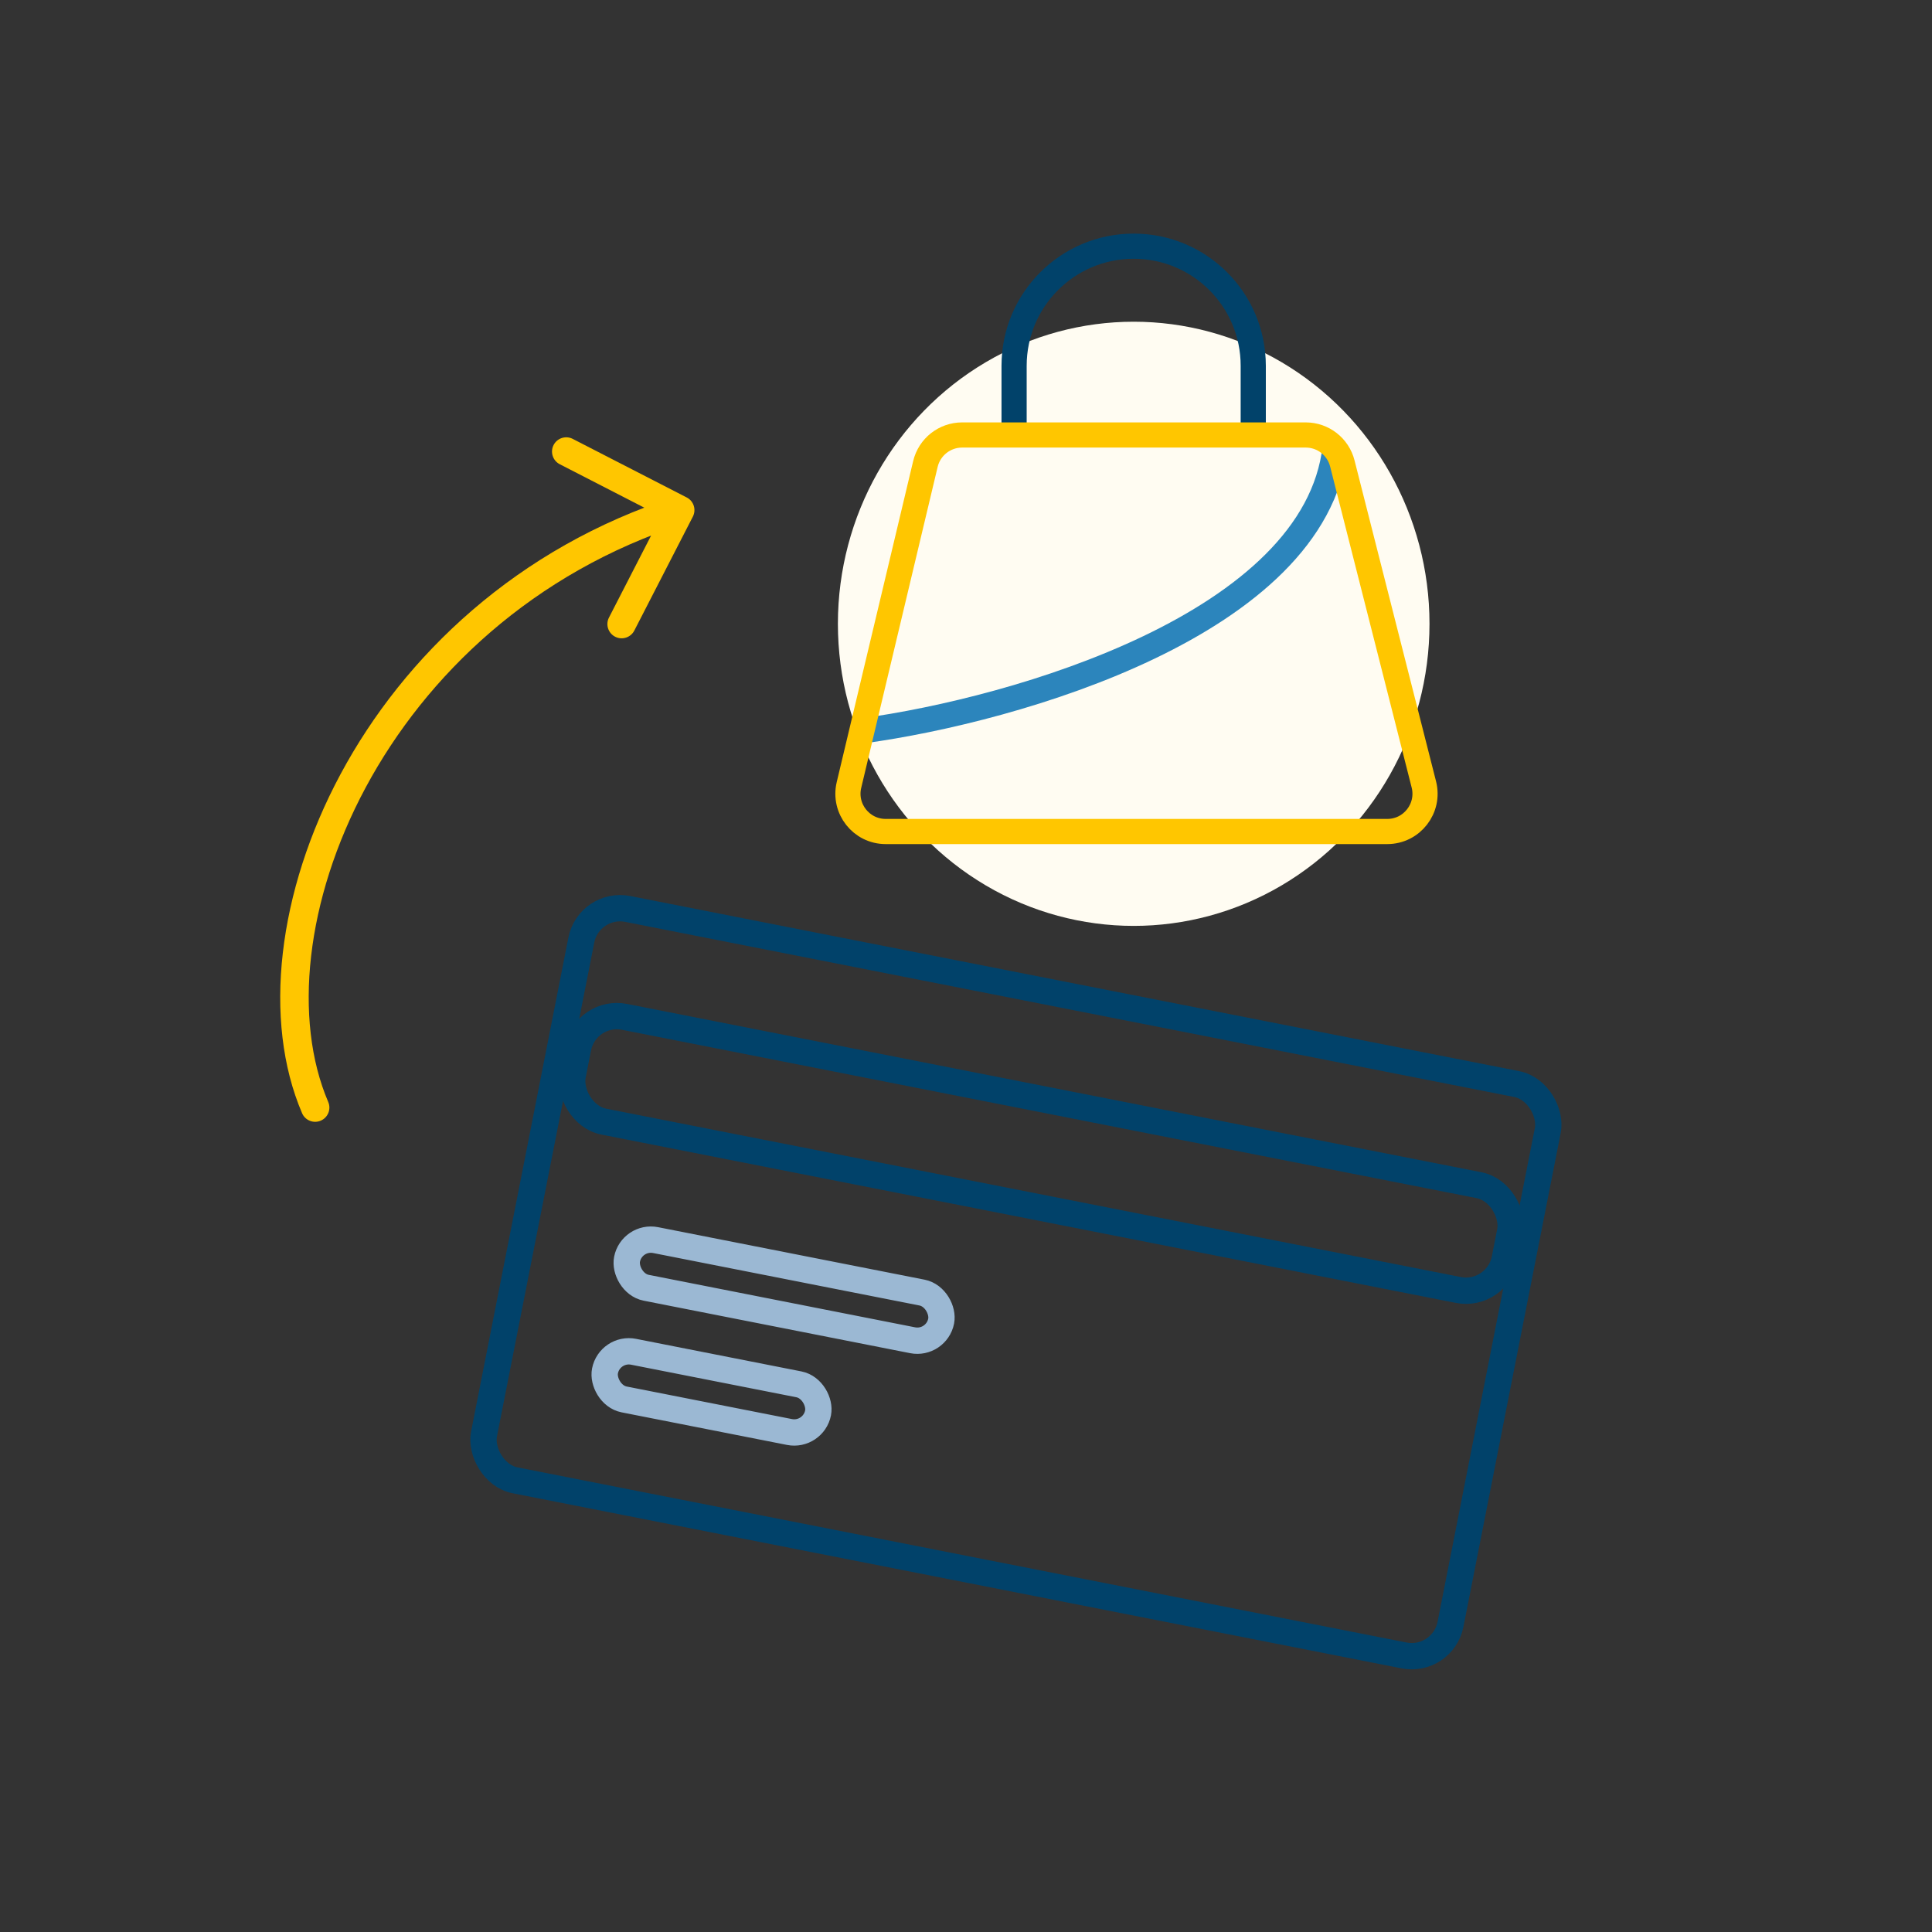 <svg width="75" height="75" viewBox="0 0 75 75" fill="none" xmlns="http://www.w3.org/2000/svg">
<rect x="0" y="0" width="75" height="75" fill="#333333" stroke="none"/>
<rect x="22.863" y="34.989" width="38.239" height="22.607" rx="1.533" transform="rotate(11.144 22.863 34.989)" stroke="#01426A" stroke-width="1.022"/>
<rect x="22.738" y="39.178" width="36.877" height="4.146" rx="1.533" transform="rotate(11.144 22.738 39.178)" stroke="#01426A" stroke-width="1.022"/>
<rect x="24.524" y="47.958" width="12.428" height="1.886" rx="0.943" transform="rotate(11.144 24.524 47.958)" stroke="#9BB8D3" stroke-width="1.022"/>
<rect x="23.668" y="52.293" width="8.43" height="1.886" rx="0.943" transform="rotate(11.144 23.668 52.293)" stroke="#9BB8D3" stroke-width="1.022"/>
<ellipse cx="44.01" cy="24.216" rx="11.483" ry="11.727" fill="#FFFCF2"/>
<path d="M39.367 16.886V14.199C39.367 11.635 41.446 9.557 44.009 9.557V9.557C46.573 9.557 48.651 11.635 48.651 14.199V16.886" stroke="#01426A" stroke-width="0.977" stroke-linejoin="round"/>
<path d="M33.504 28.369C39.449 27.555 51.046 24.216 51.828 17.375" stroke="#2C85BC" stroke-width="0.977" stroke-linejoin="round"/>
<path d="M32.957 30.473L35.924 18.013C36.081 17.352 36.671 16.886 37.35 16.886H50.689C51.359 16.886 51.944 17.341 52.109 17.991L55.274 30.452C55.509 31.378 54.809 32.279 53.853 32.279H34.383C33.436 32.279 32.738 31.394 32.957 30.473Z" stroke="#FFC600" stroke-width="0.977" stroke-linejoin="round"/>
<path d="M11.726 43.213C11.846 43.494 12.171 43.624 12.451 43.504C12.732 43.384 12.862 43.059 12.742 42.779L11.726 43.213ZM26.897 20.055C27.036 19.784 26.93 19.45 26.658 19.311L22.234 17.038C21.963 16.898 21.63 17.005 21.49 17.276C21.351 17.548 21.458 17.881 21.729 18.021L25.661 20.041L23.64 23.974C23.501 24.245 23.608 24.578 23.88 24.718C24.151 24.857 24.484 24.75 24.624 24.479L26.897 20.055ZM12.742 42.779C11.377 39.587 11.85 34.938 14.198 30.566C16.537 26.214 20.698 22.216 26.574 20.329L26.236 19.276C20.063 21.259 15.686 25.462 13.225 30.043C10.775 34.603 10.187 39.616 11.726 43.213L12.742 42.779Z" fill="#FFC600"/>
</svg>